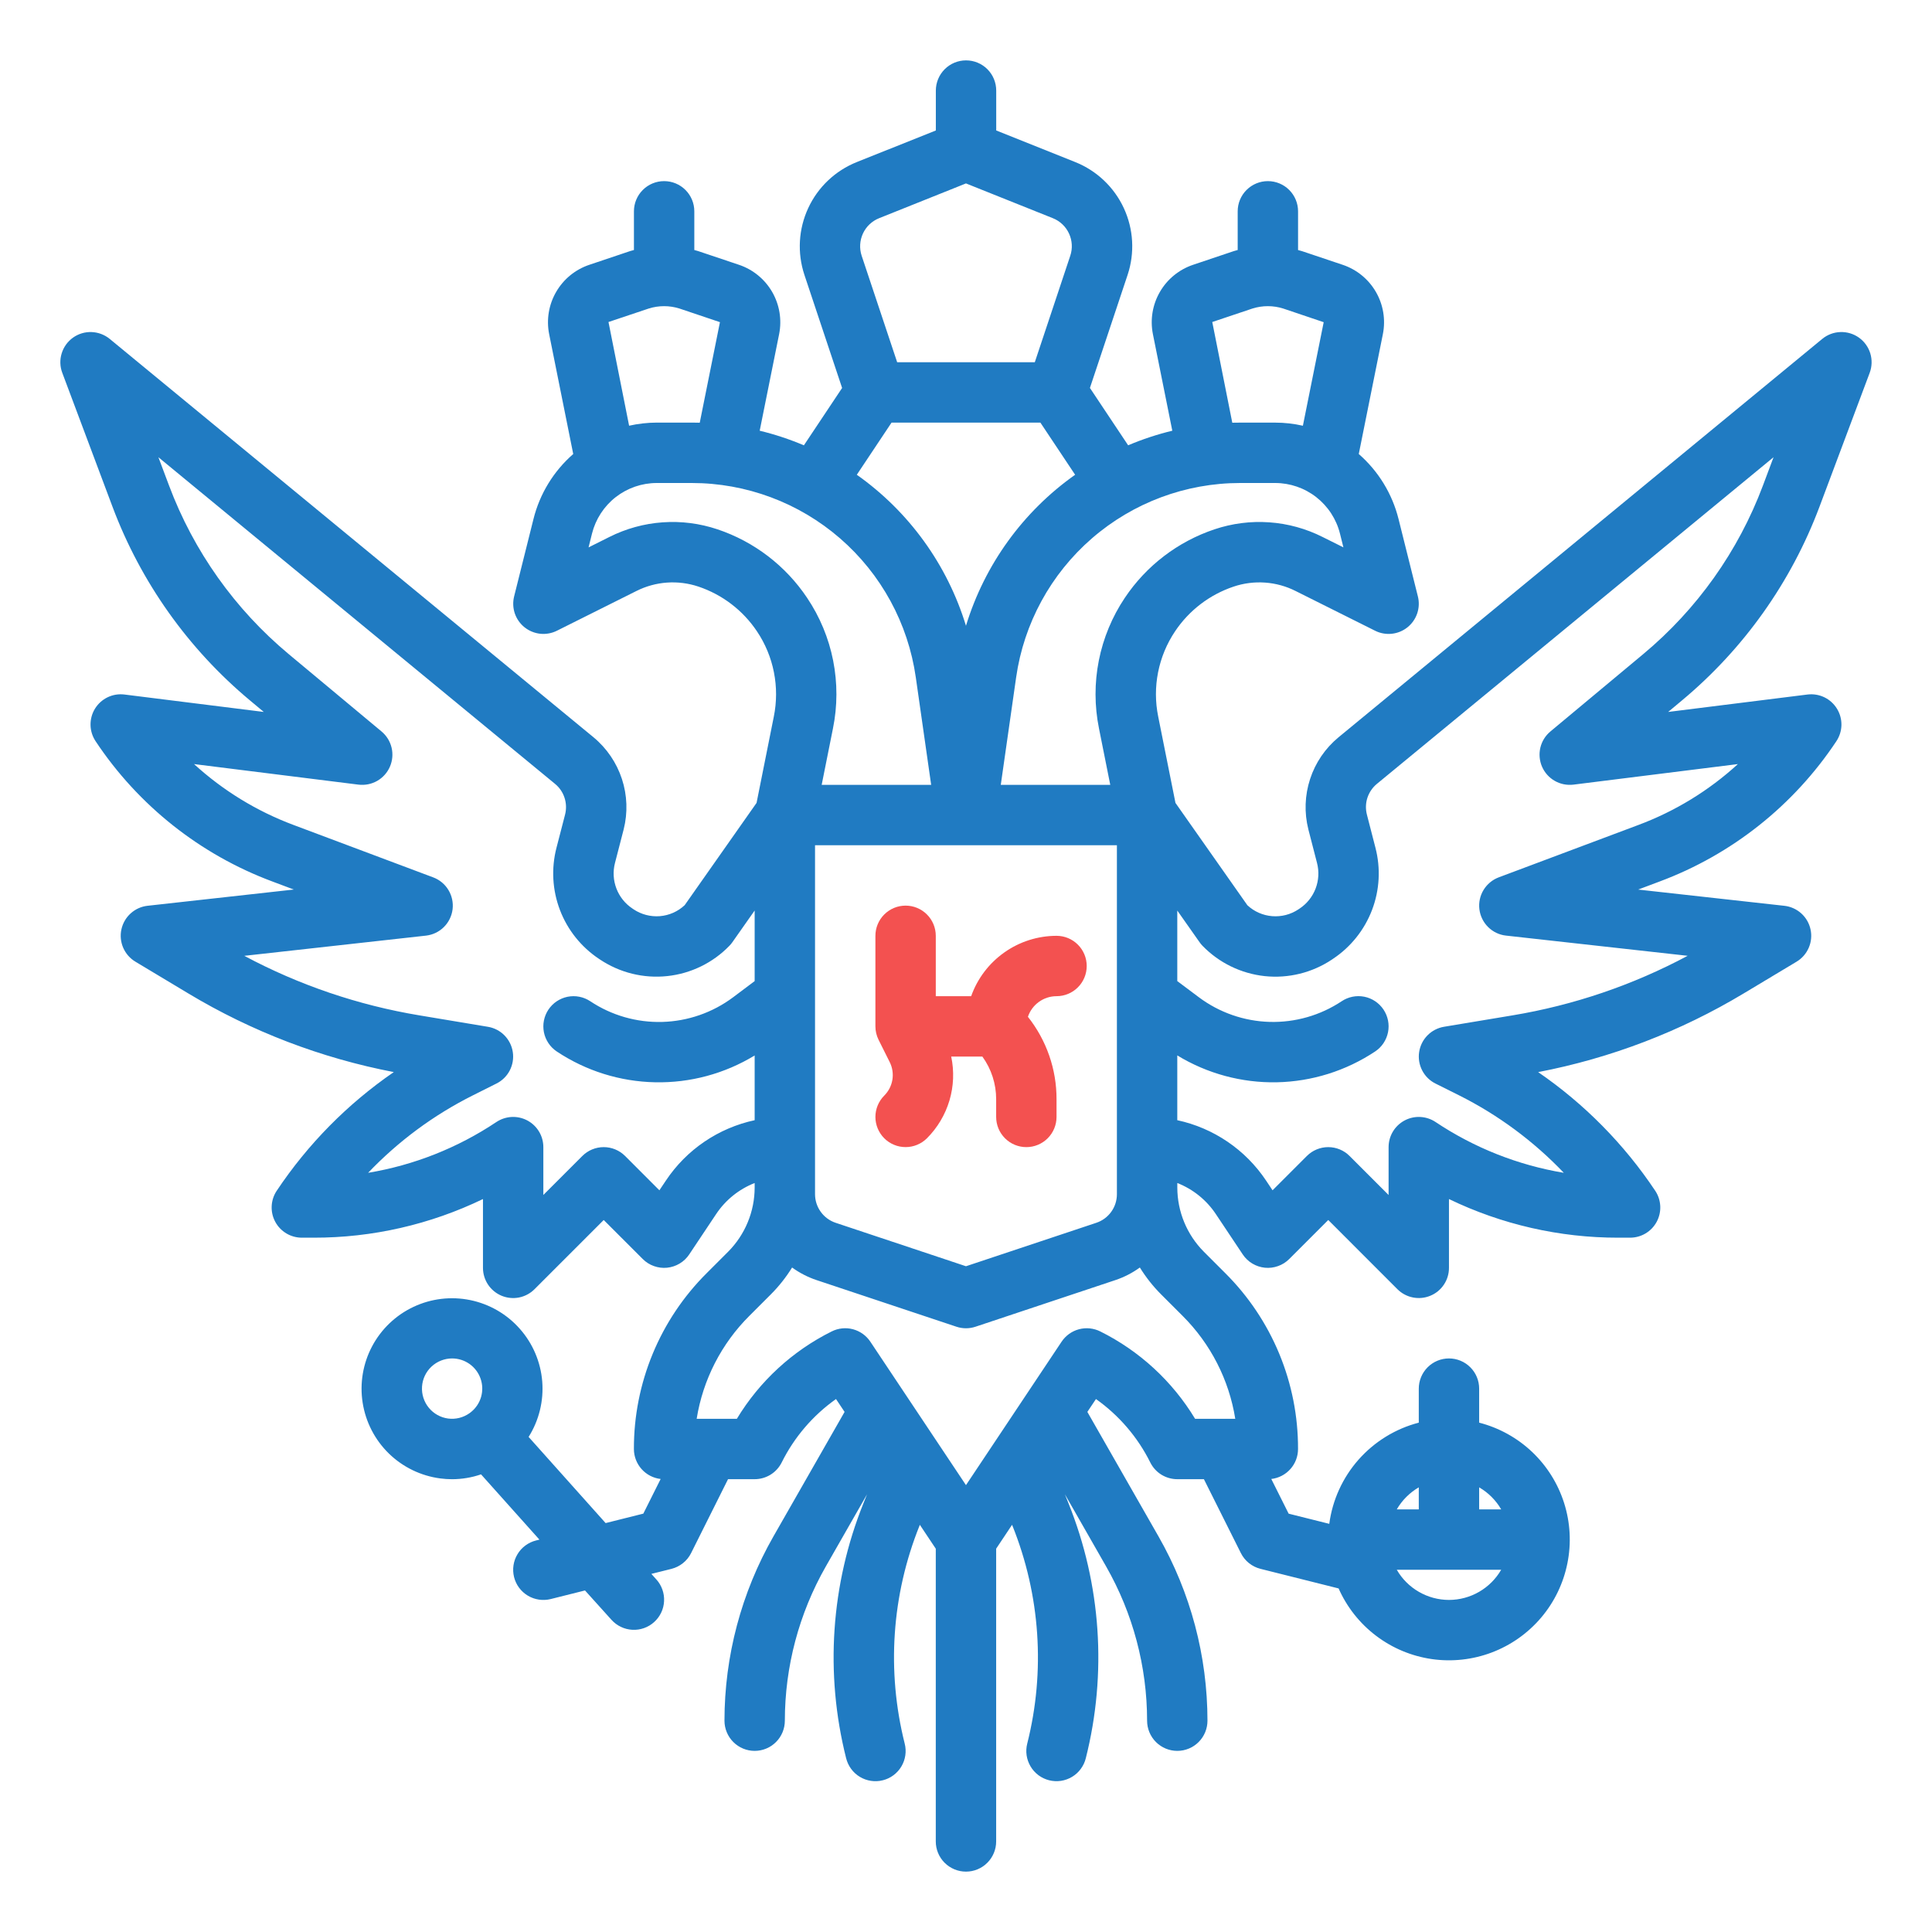 <svg width="64" height="64" viewBox="0 0 64 64" fill="none" xmlns="http://www.w3.org/2000/svg">
<path d="M60.271 16.791L61.936 12.35C62.013 12.144 62.02 11.918 61.956 11.707C61.892 11.497 61.76 11.313 61.581 11.185C61.401 11.057 61.185 10.992 60.965 11C60.745 11.007 60.534 11.087 60.364 11.227L44.339 24.425C43.901 24.787 43.575 25.265 43.399 25.805C43.222 26.345 43.202 26.923 43.341 27.474C43.431 27.826 43.531 28.215 43.628 28.587C43.701 28.868 43.684 29.164 43.581 29.435C43.477 29.706 43.292 29.938 43.05 30.098L43.011 30.124C42.755 30.295 42.448 30.374 42.141 30.349C41.834 30.324 41.545 30.197 41.32 29.986L38.939 26.598L38.367 23.738C38.268 23.253 38.267 22.754 38.363 22.27C38.459 21.785 38.65 21.324 38.925 20.914C39.39 20.219 40.072 19.698 40.865 19.432C41.2 19.319 41.554 19.274 41.907 19.299C42.26 19.324 42.604 19.419 42.919 19.578L45.552 20.894C45.723 20.98 45.915 21.014 46.105 20.994C46.295 20.974 46.476 20.899 46.625 20.78C46.774 20.66 46.886 20.5 46.947 20.319C47.008 20.138 47.016 19.943 46.969 19.757L46.328 17.191C46.119 16.356 45.66 15.606 45.011 15.04L45.81 11.066C45.905 10.587 45.822 10.09 45.577 9.668C45.331 9.245 44.941 8.927 44.478 8.772L43.138 8.322L43.125 8.318C43.084 8.305 43.041 8.295 43 8.283V7C43 6.735 42.895 6.48 42.707 6.293C42.52 6.105 42.265 6 42 6C41.735 6 41.481 6.105 41.293 6.293C41.105 6.48 41 6.735 41 7V8.282C40.958 8.294 40.916 8.304 40.875 8.317L40.863 8.321L39.525 8.771C39.062 8.926 38.67 9.244 38.425 9.667C38.179 10.089 38.096 10.587 38.191 11.066L38.834 14.268C38.334 14.389 37.845 14.55 37.371 14.751L36.105 12.851L37.354 9.104C37.595 8.378 37.55 7.588 37.228 6.894C36.906 6.2 36.332 5.655 35.622 5.37L33.001 4.322V3C33.001 2.735 32.896 2.48 32.709 2.293C32.521 2.105 32.267 2 32.001 2C31.736 2 31.482 2.105 31.294 2.293C31.107 2.48 31.001 2.735 31.001 3V4.322L28.379 5.37C27.669 5.655 27.094 6.2 26.773 6.894C26.451 7.588 26.406 8.379 26.647 9.105L27.896 12.852L26.63 14.752C26.156 14.551 25.666 14.389 25.166 14.268L25.81 11.066C25.905 10.587 25.822 10.09 25.577 9.667C25.331 9.245 24.941 8.926 24.477 8.771L23.137 8.321L23.125 8.317C23.084 8.304 23.041 8.294 23 8.282V7C23 6.735 22.895 6.48 22.707 6.293C22.52 6.105 22.265 6 22 6C21.735 6 21.48 6.105 21.293 6.293C21.105 6.48 21 6.735 21 7V8.282C20.958 8.294 20.916 8.304 20.875 8.317L20.863 8.321L19.525 8.771C19.061 8.926 18.67 9.244 18.425 9.667C18.179 10.089 18.096 10.587 18.191 11.066L18.989 15.04C18.341 15.605 17.881 16.356 17.673 17.19L17.031 19.757C16.985 19.942 16.992 20.137 17.053 20.319C17.115 20.5 17.226 20.66 17.375 20.779C17.525 20.899 17.705 20.973 17.895 20.994C18.085 21.014 18.277 20.979 18.448 20.894L21.081 19.578C21.397 19.419 21.741 19.324 22.094 19.299C22.446 19.274 22.8 19.319 23.135 19.431C23.928 19.697 24.61 20.218 25.075 20.913C25.351 21.324 25.542 21.785 25.637 22.269C25.733 22.754 25.732 23.253 25.634 23.737L25.062 26.597L22.681 29.985C22.456 30.196 22.166 30.324 21.859 30.349C21.552 30.373 21.245 30.294 20.989 30.123L20.951 30.097C20.709 29.937 20.523 29.705 20.42 29.435C20.316 29.164 20.299 28.868 20.372 28.587C20.47 28.215 20.57 27.826 20.66 27.474C20.799 26.923 20.779 26.344 20.602 25.805C20.425 25.265 20.099 24.786 19.662 24.424L3.635 11.227C3.465 11.088 3.254 11.008 3.034 11C2.814 10.992 2.597 11.057 2.418 11.185C2.239 11.313 2.107 11.497 2.043 11.707C1.978 11.918 1.985 12.144 2.063 12.35L3.728 16.79C4.665 19.285 6.233 21.494 8.279 23.201L8.738 23.584L4.123 23.007C3.933 22.983 3.74 23.014 3.567 23.097C3.394 23.18 3.249 23.31 3.148 23.473C3.047 23.636 2.996 23.825 2.999 24.016C3.002 24.208 3.061 24.394 3.167 24.554C4.58 26.682 6.63 28.309 9.024 29.201L9.732 29.467L4.888 30.005C4.68 30.028 4.485 30.116 4.33 30.256C4.174 30.396 4.067 30.581 4.022 30.786C3.977 30.99 3.998 31.203 4.081 31.395C4.164 31.587 4.305 31.749 4.484 31.856L6.238 32.909C8.336 34.17 10.64 35.052 13.045 35.514C11.514 36.566 10.198 37.9 9.167 39.445C9.066 39.595 9.009 39.77 9 39.951C8.991 40.132 9.031 40.312 9.117 40.472C9.202 40.632 9.33 40.765 9.485 40.858C9.64 40.951 9.818 41 9.999 41H10.394C12.335 41.002 14.251 40.564 15.999 39.72V42C15.999 42.198 16.058 42.391 16.168 42.556C16.278 42.72 16.434 42.848 16.617 42.924C16.799 42.999 17 43.019 17.194 42.981C17.388 42.942 17.566 42.847 17.706 42.707L19.999 40.414L21.292 41.707C21.397 41.812 21.523 41.892 21.663 41.941C21.802 41.991 21.951 42.01 22.098 41.995C22.245 41.98 22.387 41.933 22.514 41.857C22.641 41.781 22.749 41.678 22.831 41.555L23.722 40.219C24.032 39.753 24.478 39.393 24.999 39.189V39.34C24.998 40.135 24.683 40.898 24.122 41.463L23.412 42.173C22.645 42.936 22.036 43.844 21.622 44.845C21.208 45.845 20.996 46.917 20.999 48C20.999 48.245 21.09 48.482 21.253 48.665C21.416 48.848 21.641 48.965 21.885 48.993L21.311 50.141L20.062 50.454L17.511 47.6C17.856 47.052 18.014 46.406 17.962 45.76C17.909 45.114 17.649 44.503 17.219 44.018C16.79 43.532 16.215 43.199 15.58 43.068C14.946 42.937 14.286 43.015 13.699 43.291C13.113 43.566 12.631 44.025 12.327 44.597C12.023 45.169 11.913 45.825 12.013 46.465C12.113 47.105 12.417 47.696 12.881 48.149C13.345 48.601 13.943 48.891 14.586 48.975C14.716 48.992 14.847 49.001 14.977 49.001C15.303 49 15.627 48.946 15.935 48.84L17.869 51.002L17.757 51.03C17.629 51.062 17.509 51.119 17.404 51.197C17.298 51.275 17.209 51.373 17.142 51.486C17.005 51.713 16.965 51.986 17.029 52.243C17.093 52.5 17.257 52.721 17.485 52.858C17.712 52.994 17.985 53.035 18.242 52.971L19.379 52.686L20.257 53.66C20.345 53.757 20.451 53.837 20.57 53.893C20.688 53.95 20.817 53.982 20.948 53.989C21.079 53.996 21.21 53.977 21.334 53.933C21.458 53.889 21.572 53.821 21.669 53.733C21.767 53.645 21.846 53.539 21.903 53.42C21.959 53.302 21.992 53.173 21.998 53.042C22.005 52.911 21.986 52.78 21.942 52.656C21.898 52.532 21.831 52.418 21.742 52.321L21.577 52.137L22.242 51.971C22.382 51.935 22.513 51.871 22.625 51.78C22.738 51.69 22.83 51.577 22.894 51.447L24.117 49H24.999C25.185 49 25.367 48.948 25.525 48.851C25.683 48.753 25.811 48.613 25.894 48.447C26.311 47.608 26.929 46.886 27.694 46.345L27.978 46.771L25.619 50.899C24.558 52.757 24 54.86 23.999 57C23.999 57.265 24.105 57.52 24.292 57.707C24.48 57.895 24.734 58 24.999 58C25.265 58 25.519 57.895 25.706 57.707C25.894 57.52 25.999 57.265 25.999 57C26 55.208 26.468 53.447 27.356 51.891L28.722 49.501L28.602 49.8C27.523 52.483 27.322 55.439 28.029 58.242C28.061 58.37 28.117 58.491 28.195 58.597C28.273 58.703 28.371 58.793 28.484 58.861C28.597 58.929 28.722 58.974 28.852 58.993C28.982 59.013 29.115 59.007 29.243 58.974C29.371 58.943 29.491 58.886 29.597 58.807C29.702 58.729 29.792 58.63 29.859 58.517C29.927 58.404 29.971 58.279 29.99 58.148C30.009 58.018 30.002 57.885 29.969 57.757C29.366 55.361 29.537 52.836 30.459 50.543L30.471 50.511L30.999 51.303V61C30.999 61.265 31.104 61.52 31.292 61.707C31.48 61.895 31.734 62 31.999 62C32.264 62 32.519 61.895 32.706 61.707C32.894 61.52 32.999 61.265 32.999 61V51.302L33.526 50.511L33.539 50.543C34.461 52.835 34.633 55.361 34.029 57.757C33.996 57.885 33.989 58.017 34.008 58.148C34.027 58.278 34.072 58.403 34.139 58.516C34.206 58.63 34.296 58.728 34.401 58.807C34.507 58.885 34.627 58.942 34.755 58.974C34.883 59.006 35.016 59.012 35.146 58.993C35.276 58.973 35.401 58.928 35.514 58.86C35.627 58.792 35.725 58.703 35.803 58.596C35.881 58.49 35.938 58.37 35.969 58.242C36.676 55.438 36.475 52.483 35.396 49.8L35.276 49.5L36.642 51.891C37.531 53.447 37.998 55.208 37.999 57C37.999 57.265 38.105 57.52 38.292 57.707C38.48 57.895 38.734 58 38.999 58C39.264 58 39.519 57.895 39.706 57.707C39.894 57.52 39.999 57.265 39.999 57C39.998 54.86 39.44 52.757 38.379 50.899L36.02 46.771L36.305 46.345C37.069 46.886 37.688 47.608 38.105 48.447C38.188 48.613 38.315 48.753 38.473 48.851C38.632 48.948 38.813 49 38.999 49H39.881L41.105 51.447C41.169 51.576 41.261 51.69 41.373 51.78C41.486 51.87 41.616 51.935 41.756 51.97L44.343 52.619C44.617 53.238 45.044 53.778 45.584 54.187C46.124 54.597 46.759 54.862 47.429 54.959C48.1 55.056 48.784 54.98 49.418 54.74C50.051 54.5 50.613 54.103 51.051 53.587C51.49 53.07 51.789 52.45 51.922 51.786C52.056 51.122 52.018 50.434 51.813 49.789C51.608 49.143 51.242 48.56 50.75 48.094C50.258 47.629 49.655 47.296 48.999 47.127V46C48.999 45.735 48.894 45.48 48.706 45.293C48.519 45.105 48.264 45 47.999 45C47.734 45 47.48 45.105 47.292 45.293C47.105 45.48 46.999 45.735 46.999 46V47.127C46.228 47.327 45.534 47.754 45.005 48.351C44.477 48.948 44.139 49.689 44.034 50.479L42.688 50.142L42.113 48.993C42.357 48.965 42.582 48.848 42.745 48.665C42.909 48.482 42.999 48.245 42.999 48C43.002 46.917 42.791 45.845 42.377 44.845C41.963 43.845 41.354 42.936 40.587 42.173L39.877 41.463C39.316 40.898 39.001 40.135 39 39.34V39.189C39.521 39.393 39.967 39.753 40.277 40.219L41.168 41.555C41.25 41.678 41.358 41.781 41.485 41.857C41.612 41.933 41.754 41.98 41.901 41.995C42.048 42.01 42.197 41.991 42.336 41.941C42.476 41.892 42.602 41.812 42.707 41.707L44 40.414L46.292 42.707C46.432 42.847 46.611 42.942 46.804 42.98C46.998 43.019 47.199 42.999 47.382 42.923C47.565 42.848 47.721 42.72 47.831 42.555C47.941 42.391 47.999 42.198 47.999 42V39.72C49.747 40.564 51.664 41.002 53.605 41H53.999C54.18 41 54.358 40.951 54.513 40.858C54.669 40.765 54.796 40.631 54.881 40.472C54.966 40.312 55.007 40.133 54.998 39.952C54.989 39.771 54.932 39.596 54.831 39.445C53.8 37.9 52.484 36.566 50.953 35.515C53.358 35.053 55.662 34.171 57.761 32.909L59.514 31.857C59.693 31.75 59.834 31.588 59.917 31.396C60 31.204 60.021 30.991 59.976 30.787C59.932 30.582 59.824 30.397 59.669 30.257C59.513 30.117 59.318 30.029 59.11 30.006L54.266 29.468L54.974 29.202C57.368 28.31 59.418 26.683 60.831 24.555C60.938 24.395 60.996 24.209 61 24.017C61.003 23.825 60.951 23.637 60.85 23.474C60.75 23.311 60.604 23.18 60.431 23.097C60.258 23.015 60.065 22.983 59.875 23.007L55.26 23.584L55.718 23.202C57.765 21.495 59.334 19.286 60.271 16.791ZM14.846 46.991C14.595 46.958 14.365 46.83 14.205 46.634C14.044 46.438 13.964 46.188 13.98 45.935C13.996 45.682 14.108 45.445 14.293 45.271C14.478 45.098 14.722 45.001 14.975 45C15.182 45 15.383 45.063 15.552 45.182C15.721 45.301 15.849 45.47 15.918 45.665C15.987 45.859 15.994 46.071 15.938 46.27C15.882 46.469 15.765 46.645 15.604 46.775C15.585 46.788 15.566 46.803 15.547 46.818C15.343 46.961 15.093 47.023 14.846 46.991ZM47.999 53C47.649 52.999 47.304 52.907 47.001 52.731C46.697 52.556 46.445 52.304 46.27 52H49.729C49.553 52.304 49.301 52.556 48.998 52.731C48.694 52.907 48.35 52.999 47.999 53ZM49.729 50H48.999V49.271C49.302 49.446 49.553 49.698 49.729 50ZM46.999 49.271V50H46.27C46.446 49.697 46.697 49.446 46.999 49.27V49.271ZM26.999 28H36.999V39.559C36.999 39.768 36.934 39.973 36.811 40.143C36.688 40.314 36.515 40.441 36.316 40.507L31.999 41.946L27.683 40.507C27.484 40.441 27.311 40.314 27.188 40.143C27.065 39.973 26.999 39.768 26.999 39.559V28ZM43.814 17.789C43.264 17.512 42.664 17.346 42.049 17.303C41.434 17.259 40.817 17.338 40.233 17.534C39.018 17.941 37.973 18.739 37.261 19.804C36.84 20.432 36.547 21.138 36.4 21.881C36.253 22.623 36.255 23.387 36.405 24.129L36.779 26H33.152L33.661 22.438C33.916 20.651 34.808 19.016 36.171 17.834C37.534 16.651 39.279 16 41.083 16H42.241C42.734 16 43.214 16.165 43.602 16.468C43.991 16.772 44.268 17.196 44.388 17.675L44.502 18.132L43.814 17.789ZM40.158 10.667L41.49 10.22C41.822 10.116 42.176 10.116 42.507 10.22L43.849 10.673L43.16 14.103C42.858 14.035 42.55 14 42.241 14H41.083C40.996 14 40.908 14.001 40.821 14.003L40.158 10.667ZM29.122 7.228L31.999 6.076L34.877 7.228C35.114 7.322 35.305 7.504 35.412 7.735C35.52 7.967 35.535 8.23 35.454 8.472L34.279 12H29.72L28.544 8.473C28.464 8.231 28.479 7.967 28.586 7.736C28.693 7.504 28.885 7.322 29.122 7.228ZM29.534 13.999H34.464L35.615 15.727C33.888 16.947 32.616 18.707 31.999 20.73C31.382 18.707 30.11 16.947 28.383 15.727L29.534 13.999ZM21.491 10.22C21.822 10.116 22.176 10.116 22.507 10.22L23.849 10.672L23.18 14.003C23.092 14.001 23.004 14 22.915 13.999H21.758C21.449 14 21.142 14.035 20.84 14.102L20.157 10.667L21.491 10.22ZM23.765 17.534C23.181 17.338 22.564 17.259 21.95 17.303C21.335 17.346 20.735 17.512 20.184 17.789L19.497 18.133L19.611 17.675C19.731 17.197 20.007 16.772 20.396 16.468C20.785 16.165 21.264 16 21.758 16H22.915C24.72 16 26.464 16.651 27.828 17.834C29.191 19.016 30.082 20.651 30.337 22.438L30.846 26H27.219L27.593 24.13C27.744 23.388 27.745 22.624 27.599 21.882C27.452 21.139 27.159 20.433 26.737 19.805C26.025 18.74 24.98 17.941 23.766 17.534H23.765ZM22.058 39.109L21.843 39.43L20.706 38.292C20.518 38.105 20.264 38 19.999 38C19.734 38 19.48 38.105 19.292 38.292L17.999 39.585V38C17.999 37.819 17.95 37.641 17.857 37.486C17.764 37.331 17.631 37.204 17.471 37.118C17.311 37.033 17.131 36.992 16.951 37.001C16.77 37.01 16.595 37.068 16.444 37.168C15.163 38.024 13.714 38.598 12.194 38.851C13.196 37.801 14.372 36.932 15.671 36.282L16.445 35.894C16.634 35.8 16.789 35.648 16.886 35.461C16.983 35.273 17.019 35.06 16.987 34.851C16.956 34.642 16.859 34.449 16.711 34.298C16.563 34.148 16.371 34.048 16.163 34.014L13.898 33.636C11.868 33.299 9.907 32.633 8.093 31.663L14.11 30.994C14.333 30.969 14.542 30.87 14.702 30.712C14.862 30.554 14.964 30.347 14.992 30.124C15.02 29.901 14.971 29.675 14.855 29.483C14.739 29.29 14.561 29.143 14.35 29.064L9.726 27.329C8.508 26.874 7.388 26.189 6.428 25.311L11.875 25.992C12.089 26.018 12.307 25.975 12.495 25.868C12.682 25.761 12.83 25.596 12.916 25.398C13.002 25.199 13.022 24.979 12.972 24.768C12.922 24.558 12.805 24.369 12.639 24.231L9.56 21.665C7.78 20.18 6.416 18.259 5.601 16.088L5.247 15.146L18.388 25.968C18.534 26.088 18.642 26.247 18.7 26.425C18.759 26.604 18.766 26.796 18.72 26.979C18.631 27.327 18.532 27.712 18.435 28.08C18.257 28.764 18.297 29.486 18.549 30.146C18.8 30.805 19.252 31.37 19.84 31.762L19.878 31.787C20.534 32.224 21.321 32.418 22.104 32.334C22.887 32.251 23.616 31.895 24.163 31.33C24.2 31.292 24.233 31.252 24.263 31.209L24.999 30.162V32.5L24.284 33.037C23.605 33.544 22.786 33.829 21.939 33.853C21.093 33.876 20.259 33.637 19.554 33.168C19.444 33.095 19.322 33.044 19.193 33.019C19.064 32.993 18.932 32.994 18.803 33.019C18.674 33.045 18.552 33.096 18.442 33.169C18.333 33.242 18.24 33.336 18.167 33.445C18.094 33.554 18.044 33.677 18.018 33.806C17.992 33.935 17.993 34.067 18.018 34.196C18.044 34.325 18.095 34.447 18.168 34.556C18.241 34.666 18.335 34.759 18.444 34.832C19.411 35.475 20.541 35.829 21.703 35.852C22.864 35.876 24.007 35.567 24.999 34.964V37.108C23.796 37.367 22.74 38.084 22.058 39.109L22.058 39.109ZM39.172 43.587C40.101 44.511 40.713 45.706 40.92 47H39.589C38.838 45.756 37.748 44.752 36.447 44.105C36.228 43.996 35.978 43.971 35.743 44.033C35.507 44.096 35.303 44.242 35.167 44.445L31.999 49.197L28.831 44.445C28.696 44.242 28.491 44.096 28.256 44.033C28.02 43.97 27.77 43.996 27.552 44.105C26.251 44.752 25.16 45.756 24.409 47H23.078C23.285 45.706 23.897 44.511 24.826 43.587L25.536 42.877C25.804 42.609 26.04 42.31 26.239 41.988C26.487 42.167 26.76 42.308 27.05 42.405L31.683 43.949C31.888 44.018 32.11 44.018 32.316 43.949L36.948 42.405C37.238 42.308 37.512 42.167 37.759 41.988C37.959 42.31 38.194 42.609 38.462 42.877L39.172 43.587ZM54.438 21.665L51.359 24.231C51.193 24.369 51.076 24.558 51.026 24.768C50.977 24.978 50.996 25.199 51.082 25.398C51.168 25.596 51.316 25.761 51.504 25.868C51.691 25.975 51.909 26.018 52.123 25.992L57.57 25.311C56.611 26.189 55.491 26.874 54.272 27.329L49.648 29.063C49.438 29.142 49.26 29.29 49.144 29.482C49.027 29.674 48.979 29.9 49.007 30.123C49.035 30.346 49.137 30.553 49.297 30.711C49.457 30.869 49.666 30.969 49.889 30.993L55.906 31.662C54.091 32.632 52.13 33.299 50.1 33.636L47.835 34.013C47.627 34.048 47.435 34.147 47.287 34.298C47.139 34.448 47.042 34.642 47.011 34.851C46.979 35.059 47.015 35.273 47.112 35.46C47.209 35.648 47.363 35.8 47.552 35.894L48.327 36.281C49.625 36.931 50.801 37.8 51.803 38.851C50.283 38.597 48.835 38.023 47.553 37.167C47.403 37.067 47.228 37.01 47.047 37.001C46.866 36.992 46.687 37.033 46.527 37.118C46.367 37.204 46.234 37.331 46.141 37.486C46.048 37.642 45.999 37.819 45.999 38V39.586L44.706 38.293C44.614 38.2 44.503 38.126 44.382 38.076C44.261 38.026 44.131 38 43.999 38C43.868 38 43.738 38.026 43.617 38.076C43.495 38.126 43.385 38.2 43.292 38.293L42.155 39.43L41.941 39.109C41.258 38.085 40.203 37.367 38.999 37.108V34.962C39.991 35.566 41.135 35.875 42.296 35.852C43.457 35.828 44.587 35.474 45.554 34.831C45.775 34.684 45.928 34.455 45.98 34.195C46.032 33.935 45.978 33.665 45.831 33.444C45.684 33.224 45.456 33.07 45.196 33.018C44.935 32.966 44.665 33.02 44.445 33.167C43.739 33.636 42.906 33.875 42.059 33.852C41.212 33.828 40.393 33.543 39.715 33.036L38.999 32.5V30.163L39.735 31.209C39.765 31.252 39.798 31.293 39.835 31.331C40.383 31.896 41.112 32.251 41.895 32.335C42.678 32.418 43.465 32.224 44.12 31.788L44.159 31.761C44.747 31.37 45.198 30.805 45.45 30.145C45.702 29.486 45.741 28.764 45.563 28.081C45.467 27.712 45.367 27.327 45.279 26.979C45.233 26.796 45.239 26.604 45.298 26.425C45.357 26.247 45.465 26.088 45.61 25.968L58.751 15.146L58.398 16.088C57.583 18.259 56.219 20.18 54.438 21.665Z" fill="#207BC2"/>
<path d="M29.292 37.707C29.385 37.8 29.495 37.873 29.616 37.923C29.738 37.974 29.868 37.999 29.999 37.999C30.13 37.999 30.26 37.974 30.382 37.923C30.503 37.873 30.613 37.8 30.706 37.707C31.055 37.358 31.311 36.928 31.452 36.455C31.592 35.983 31.612 35.482 31.51 35H32.542C32.84 35.411 33 35.906 32.999 36.414V37C32.999 37.265 33.104 37.52 33.292 37.707C33.479 37.895 33.734 38 33.999 38C34.264 38 34.519 37.895 34.706 37.707C34.894 37.52 34.999 37.265 34.999 37V36.414C35.002 35.423 34.667 34.46 34.051 33.683C34.118 33.484 34.245 33.311 34.415 33.189C34.585 33.066 34.789 33 34.999 33C35.264 33 35.519 32.895 35.706 32.707C35.894 32.52 35.999 32.265 35.999 32C35.999 31.735 35.894 31.48 35.706 31.293C35.519 31.105 35.264 31 34.999 31C34.379 31.001 33.774 31.193 33.268 31.552C32.761 31.91 32.378 32.416 32.171 33H30.999V31C30.999 30.735 30.894 30.48 30.706 30.293C30.519 30.105 30.264 30 29.999 30C29.734 30 29.48 30.105 29.292 30.293C29.104 30.48 28.999 30.735 28.999 31V34C28.999 34.154 29.035 34.305 29.103 34.443C29.103 34.444 29.103 34.446 29.105 34.447L29.472 35.182C29.563 35.363 29.594 35.567 29.562 35.767C29.529 35.966 29.435 36.15 29.292 36.293C29.105 36.48 28.999 36.735 28.999 37C28.999 37.265 29.105 37.519 29.292 37.707Z" fill="#F35150"/>
</svg>
